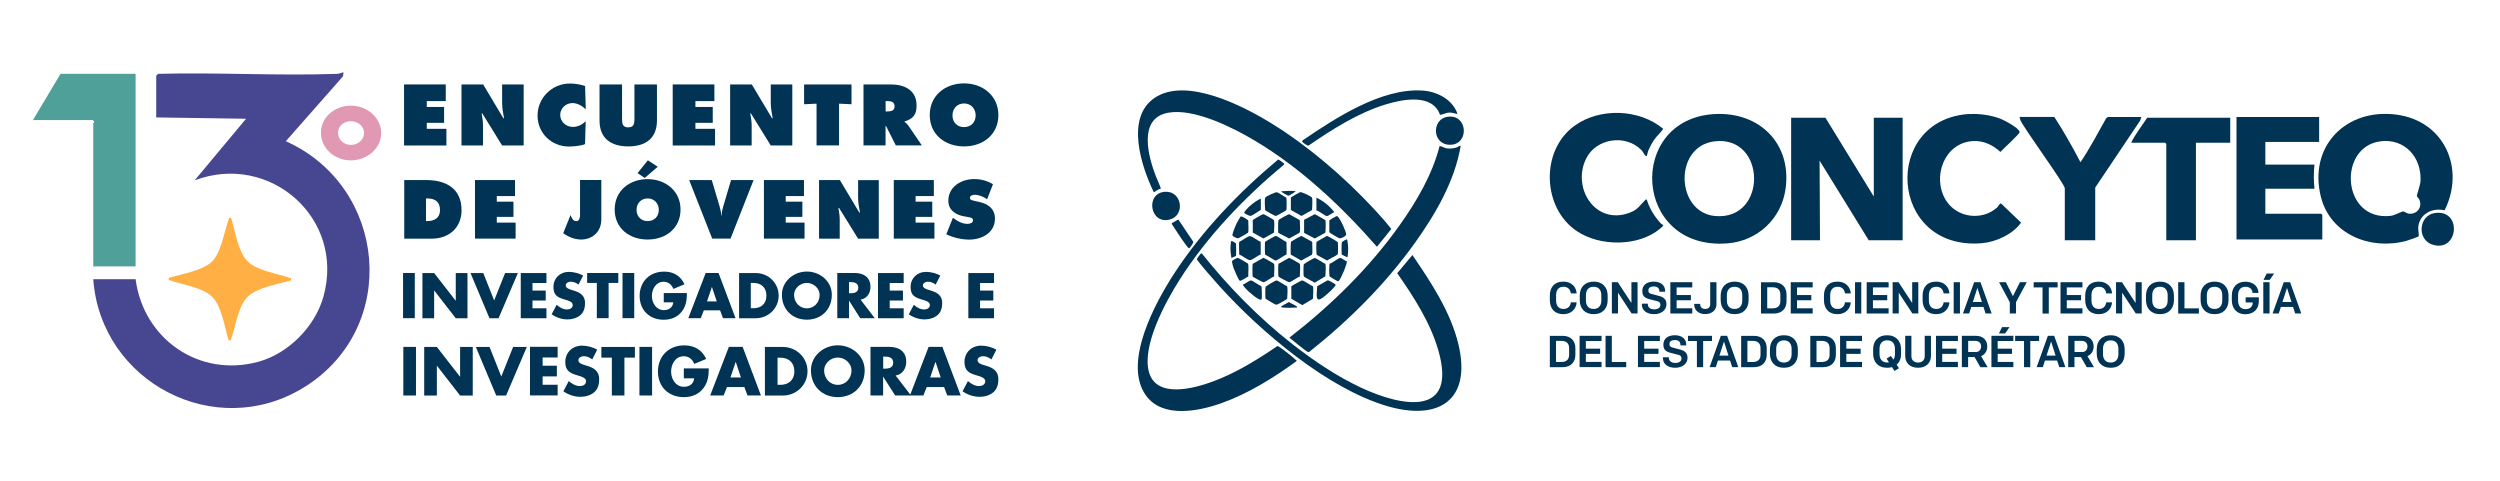 <?xml version="1.0" encoding="UTF-8"?>
<svg xmlns="http://www.w3.org/2000/svg" version="1.1" viewBox="0 0 379.59 72.97">
  <defs>
    <style>
      .cls-1 {
        fill: #ffaf43;
      }

      .cls-2 {
        fill: #474791;
      }

      .cls-3 {
        fill: #e098b3;
      }

      .cls-4 {
        fill: #003354;
      }

      .cls-5 {
        fill: #4fa098;
      }
    </style>
  </defs>
  <!-- Generator: Adobe Illustrator 28.7.1, SVG Export Plug-In . SVG Version: 1.2.0 Build 142)  -->
  <g>
    <g id="Capa_1">
      <g>
        <path class="cls-4" d="M176.22,28.68c-.23-.07-.97.55-1.04.49-1.88-3.9-4.33-11.28.12-14.3,4.81-3.27,13.56,1.26,17.88,3.94,5.57,3.45,11.01,8.15,15.46,12.94.9.97,1.8,1.97,2.61,3.02l-2.18,2.7c-5.41-6.17-11.56-11.97-18.65-16.18-3.34-1.98-9.15-4.89-13.07-4.17-4.59.85-3.01,6.6-1.86,9.62.1.27.83,1.84.75,1.93Z"/>
        <path class="cls-4" d="M221.79,22.12c-.9,5.33-3.76,10.27-6.85,14.61-4.48,6.3-10.08,11.89-16.13,16.68-.05.03-.1.05-.15.05-.29,0-2.48-1.91-2.89-2.19,6.27-4.86,12.12-10.56,16.73-17.05,2.58-3.63,4.97-7.69,6.08-12.03.38,0,.7.29,1.09.34.44.06,1.04.02,1.46-.13.24-.08.41-.27.66-.28Z"/>
        <path class="cls-4" d="M194.06,24.22c.08-.02.8.49.87.58.05.06.1.1.04.18-6.01,5-11.63,10.84-15.84,17.46-2.14,3.36-5.81,10.07-4.67,14.08,1.15,4.04,6.92,2.44,9.74,1.39,3.47-1.29,6.69-3.28,9.73-5.35.12-.03.2.04.29.1.59.38,2.05,1.51,2.54,2,.05.05.14.06.12.16-3.48,2.53-7.34,4.94-11.41,6.39-3.47,1.24-8.94,2.34-11.47-1.16-3.58-4.98,1.43-14.14,4.31-18.56,4.25-6.51,9.8-12.3,15.75-17.26Z"/>
        <path class="cls-4" d="M214.46,38.73c2.8,4.11,5.79,8.61,6.97,13.51,2.06,8.51-2.96,11.72-10.81,9.42-9.05-2.66-19.18-11.26-25.44-18.18-.42-.47-3.46-3.88-3.46-4.15,0-.05.48-.71.56-.77.07-.06.12-.14.21-.07,4.05,5.09,8.66,9.78,13.78,13.79,3.17,2.48,6.73,4.87,10.38,6.58,6.15,2.87,14.68,4.57,11.74-5.67-1.21-4.22-3.75-8.14-6.24-11.71l2.29-2.74Z"/>
        <path class="cls-4" d="M221.3,17.3c-.41-.05-.8-.23-1.22-.21-.51.01-.94.3-1.43.35-1.15-3.26-5.64-2.38-8.2-1.6-4.23,1.28-8.14,3.78-11.76,6.26-.15.11-.96-.52-.97-.57-.03-.1.02-.18.1-.24,4.94-3.36,11.92-7.94,18.15-7.54,2.24.14,4.58,1.34,5.34,3.56Z"/>
        <path class="cls-4" d="M176.91,29.12c2.54-.15,3.1,3.51.77,4.19-3.08.9-3.86-4.01-.77-4.19Z"/>
        <path class="cls-4" d="M219.75,17.74c3.11-.49,3.38,4.12.54,4.24s-2.99-3.85-.54-4.24Z"/>
        <path class="cls-4" d="M197.7,42.58c.23-.03,1.3.77,1.62.86.16.18.05,1.59.03,1.92l-1.62.97-1.66-.97v-1.89c.05-.08,1.53-.88,1.62-.9Z"/>
        <path class="cls-4" d="M199.58,39.17c.25-.02,1.3.77,1.63.86.16.18.05,1.59.03,1.92l-1.62.97c-.25-.18-1.58-.8-1.66-.97-.06-.13-.06-1.67,0-1.81.05-.11,1.48-.95,1.62-.96Z"/>
        <path class="cls-4" d="M193.79,42.58c.23-.03,1.3.77,1.62.86.16.18.05,1.59.03,1.92-.05.1-1.48.91-1.6.91-.31,0-1.34-.74-1.68-.91-.06-.13-.06-1.67,0-1.81.05-.11,1.48-.95,1.62-.97Z"/>
        <path class="cls-4" d="M199.24,36.72c-.02.31.1,1.81-.03,1.95l-1.65.89-1.55-.89c-.08-.13-.06-1.89.04-1.99.06-.07,1.47-.86,1.56-.86l1.64.91Z"/>
        <path class="cls-4" d="M195.33,36.72c-.02.31.1,1.81-.03,1.95-.36.1-1.32.87-1.61.89-.17,0-1.32-.8-1.59-.89-.05-.09-.06-1.58-.04-1.79.01-.13,0-.15.12-.23.12-.09,1.43-.84,1.52-.83.28.02,1.28.8,1.64.91Z"/>
        <path class="cls-4" d="M193.45,42c-.4.08-1.29.85-1.63.85-.11,0-1.52-.75-1.6-.84-.07-.07-.08-1.84,0-1.96l1.61-.9c.09,0,1.4.75,1.53.84.11.08.1.11.12.23.06.54-.04,1.22-.02,1.77Z"/>
        <path class="cls-4" d="M197.36,42c-.4.08-1.29.85-1.63.85-.11,0-1.52-.75-1.6-.84-.07-.07-.08-1.84,0-1.96l1.61-.9c.09,0,1.4.75,1.53.84.11.08.1.11.12.23.06.54-.04,1.22-.02,1.77Z"/>
        <path class="cls-4" d="M198.01,35.37v-2s1.63-.85,1.63-.85l1.6.9c.08.13.06,1.81-.03,1.92l-1.58.87-1.62-.85Z"/>
        <path class="cls-4" d="M201.46,35.81c.09-.02,1.62.88,1.66.96.06.13.06,1.68,0,1.82-.1.2-1.37.76-1.62.97l-1.56-.86c-.1-.11-.11-1.86-.03-1.99l1.55-.89Z"/>
        <path class="cls-4" d="M194.1,35.37c-.05-.08-.04-1.67,0-1.84.03-.14.08-.16.18-.24.15-.11,1.35-.77,1.46-.77l1.61.9c.02.33.12,1.75-.04,1.92l-1.57.87-1.63-.84Z"/>
        <path class="cls-4" d="M191.77,32.53c.09-.01.13,0,.21.04.13.05,1.36.76,1.42.82.16.18.05,1.59.04,1.92l-1.61.9-1.61-.9v-1.89c.04-.08,1.43-.88,1.55-.9Z"/>
        <path class="cls-4" d="M191.42,36.72v1.93c-.41.1-1.28.85-1.63.85s-1.23-.72-1.63-.86c.02-.31-.1-1.81.03-1.95.4-.13,1.23-.84,1.59-.84s1.22.75,1.63.85Z"/>
        <path class="cls-4" d="M197.42,29.18c.26-.05,1.6.61,1.76.79s.05,1.59.04,1.92l-1.61.9-1.61-.9v-1.89c.04-.07,1.31-.8,1.41-.83Z"/>
        <path class="cls-4" d="M193.86,29.19c.2,0,1.18.71,1.45.82.05.09.06,1.52.04,1.72-.02.15-.02.14-.12.23-.09.09-1.44.84-1.53.84-.12,0-1.57-.82-1.61-.9-.01-.35-.13-1.72.04-1.92.18-.21,1.44-.79,1.72-.79Z"/>
        <g>
          <polygon class="cls-4" points="277.17 17.88 284.51 29.84 284.51 17.88 288.89 17.88 288.89 36.48 283.74 36.48 276.28 24.39 276.34 36.48 271.96 36.48 271.96 17.88 277.17 17.88"/>
          <path class="cls-4" d="M260.33,17.32c6.81-.38,11.76,4.48,10.78,11.38-.64,4.52-4.25,7.89-8.81,8.25-14.39,1.14-15.38-18.87-1.98-19.63ZM260.33,21.46c-6.25.75-5.9,10.8.09,11.34,7.99.71,7.81-12.29-.09-11.34Z"/>
          <path class="cls-4" d="M367.26,35.87c-.05.08-1.61.63-1.85.69-5.43,1.49-11.58-.93-13.02-6.69-1.92-7.69,3.86-13.49,11.51-12.46,7.24.97,10.45,8.18,7.28,14.52-1.87-.42-3.76.51-4,2.51-.04.38.13,1.33.07,1.43ZM361.45,21.46c-6.52.79-5.94,12.11,1.49,11.32.72-.08,1.59-.64,1.93-.67.23-.02.52.28.82.32,1.26.2,2.17-.96,1.65-2.13-.09-.2-.37-.45-.38-.53-.02-.16.53-1.68.56-2.25.2-3.6-2.35-6.52-6.07-6.07Z"/>
          <path class="cls-4" d="M352.13,17.76v3.79h-8.17v3.44h7.46c-.13,1.23-.13,2.44,0,3.67h-7.46v3.79h8.47s.18.17.18.18v3.73h-13.03v-18.6h12.55Z"/>
          <path class="cls-4" d="M250.05,23.68c-.06.05-.16,0-.25-.08-.18-.19-.35-.59-.58-.82-2.41-2.45-6.88-1.79-8.4,1.32-2.18,4.49,1.43,10.11,6.56,8.22,1.28-.47,1.51-1.02,2.37-1.89.1-.1.11-.17.29-.13.4,1.32,1.15,2.54,2.07,3.56.37.41.77.18-.06.87-3.31,2.75-9.14,2.72-12.65.35-5.25-3.54-5.52-12.22-.35-15.97,3.84-2.79,9.85-2.6,13.49.46-.41.61-.98,1.06-1.4,1.68-.32.46-.64,1.1-.87,1.61-.09.21-.19.76-.22.79Z"/>
          <path class="cls-4" d="M299.05,17.32c1.5-.09,3.27.17,4.67.7.55.21,2.93,1.45,2.93,2.04,0,.29-2.55,2.59-2.92,3.01-1.15-1.06-2.52-1.73-4.13-1.65-4.39.21-6.31,5.5-4.14,8.99,1.66,2.67,5.48,3.17,7.8,1.07.17-.16.33-.63.58-.58l3.03,2.91c-1.28,1.78-3.81,2.94-5.97,3.12-14.17,1.16-15.22-18.83-1.86-19.63Z"/>
          <path class="cls-4" d="M311.92,17.76c1.44,2.21,2.75,4.54,3.97,6.87,1.44-2.13,2.64-4.43,3.9-6.67.05-.07.24-.2.3-.2h5.03l-.14.51-6.85,10.21v8h-4.62v-7.88c0-.66-6.11-8.95-6.73-10.33l-.14-.51h5.27Z"/>
          <path class="cls-4" d="M338.63,17.88v3.79h-5.21v14.81h-4.5v-14.63s-.17-.18-.18-.18h-5.15c.64-1.34,1.62-2.54,2.43-3.79h12.61Z"/>
          <path class="cls-4" d="M369.62,32.36c4.26-.72,3.72,6-.23,4.8-2.46-.75-2.15-4.39.23-4.8Z"/>
        </g>
        <path class="cls-4" d="M204.48,39.65c.16.25-.9,2.76-1.21,3-.08.06-.08.06-.18.04-.08-.02-1.15-.64-1.19-.7-.11-.15-.11-1.84,0-1.96.4-.09,1.26-.83,1.58-.86.23-.02.72.45.99.48Z"/>
        <path class="cls-4" d="M189.54,42c-.28.05-1.1.75-1.32.61-.16-.11-.82-1.61-.91-1.89-.07-.22-.33-.97-.21-1.12.08-.1.73-.46.86-.44.09.01,1.46.8,1.52.86.17.19.02,1.63.06,1.98Z"/>
        <path class="cls-4" d="M202.93,32.81c.21-.05.48.46.59.64.25.41.84,1.69.88,2.12.03.28-.8.7-1.09.59-.15-.06-1.45-.82-1.47-.9v-1.79c.02-.06,1-.64,1.09-.66Z"/>
        <path class="cls-4" d="M188.38,32.88c.18-.11.99.43,1.16.59-.04.36.12,1.66-.06,1.87-.05.06-1.31.79-1.42.82-.25.08-.95-.27-.94-.46.01-.3.45-1.38.6-1.7.07-.14.6-1.09.65-1.13Z"/>
        <path class="cls-4" d="M178.94,33.37l2.23,3.32c.09.16-.53.99-.58,1-.19.03-.52-.51-.65-.68-.72-.96-1.36-2-2.02-3v-.16c.24.01.87-.57,1.03-.48Z"/>
        <path class="cls-4" d="M201.54,42.58c.1-.03.13,0,.22.02.13.04.81.44.94.53.21.15,0,.31-.13.48-.36.44-1.65,1.64-2.15,1.83-.81.31-.38-1.53-.43-1.97l1.55-.89Z"/>
        <path class="cls-4" d="M191.57,45.42c-.2.32-1.1-.43-1.31-.59-.4-.31-.9-.76-1.23-1.14-.06-.07-.36-.43-.31-.49.32-.06.94-.62,1.22-.62.24,0,1.25.77,1.57.87.09.1.11,1.9.06,1.98Z"/>
        <path class="cls-4" d="M199.88,30.01c1.06.51,2,1.27,2.72,2.2-.27.09-.91.62-1.15.59-.33-.03-1.15-.79-1.57-.84v-1.95Z"/>
        <path class="cls-4" d="M191.44,30.15v1.71c-.34.19-1.25.88-1.59.93-.13.02-.92-.4-.93-.45-.04-.24.71-.93.91-1.11.46-.4,1.05-.83,1.61-1.08Z"/>
        <path class="cls-4" d="M204.55,36.36c.18.89.21,1.83.04,2.72-.12-.05-.83-.39-.86-.43-.05-.08-.04-1.7,0-1.83s.72-.54.82-.47Z"/>
        <path class="cls-4" d="M187.66,38.86s-.64.32-.69.29c-.08-.49-.15-1-.14-1.5,0-.19.04-.73.07-.9.01-.06.05-.16.11-.18.04,0,.63.32.65.4.04.11.05,1.82,0,1.9Z"/>
        <path class="cls-4" d="M196.95,46.69c-.74.03-1.46.08-2.2,0-.07,0-.24-.03-.24-.11,0-.1,1.04-.63,1.21-.72.32.24.81.4,1.12.63.08.06.14.07.12.2Z"/>
        <path class="cls-4" d="M196.74,29.03c-.15.17-.99.7-1.15.69-.06,0-.98-.54-1.01-.59-.07-.14.12-.1.17-.1.67-.04,1.32-.08,1.99,0Z"/>
        <g>
          <g>
            <path class="cls-4" d="M235.32,45.57v-.68c0-1.22.64-2.13,2.08-2.13,1.2,0,1.94.81,1.99,1.79h-.88c-.06-.54-.4-1.01-1.11-1.01-.79,0-1.13.54-1.13,1.3v.77c0,.76.34,1.3,1.13,1.3.71,0,1.05-.47,1.11-1h.88c-.05.97-.79,1.79-1.99,1.79-1.43,0-2.08-.92-2.08-2.13Z"/>
            <path class="cls-4" d="M244.1,45.57c0,1.21-.72,2.13-2.12,2.13s-2.12-.92-2.12-2.13v-.69c0-1.21.73-2.12,2.12-2.12s2.12.92,2.12,2.12v.69ZM243.14,45.62v-.79c0-.75-.37-1.29-1.17-1.29s-1.17.54-1.17,1.29v.79c0,.75.37,1.29,1.17,1.29s1.17-.54,1.17-1.29Z"/>
            <path class="cls-4" d="M244.74,42.85h.9l2.07,3.16v-3.16h.93v4.75h-.9l-2.07-3.16v3.16h-.93v-4.75Z"/>
            <path class="cls-4" d="M249.29,46.23v-.12h.91v.1c0,.44.35.76.98.76.56,0,.93-.25.93-.69,0-.27-.13-.46-.45-.54l-1.24-.32c-.72-.18-1.06-.52-1.06-1.23,0-.9.68-1.43,1.75-1.43s1.72.58,1.72,1.42v.12h-.88v-.1c0-.4-.26-.71-.84-.71-.5,0-.83.2-.83.62,0,.28.14.43.41.5l1.3.35c.7.18,1.04.6,1.04,1.24,0,.9-.81,1.5-1.88,1.5s-1.86-.54-1.86-1.47Z"/>
            <path class="cls-4" d="M253.62,42.85h3.33v.79h-2.38v1.16h2.17v.79h-2.17v1.22h2.38v.79h-3.33v-4.75Z"/>
            <path class="cls-4" d="M257.25,46.21v-.07h.9v.06c0,.43.28.71.77.71s.75-.29.75-.71v-3.35h.95v3.35c0,.88-.69,1.49-1.7,1.49s-1.68-.58-1.68-1.49Z"/>
            <path class="cls-4" d="M265.5,45.57c0,1.21-.72,2.13-2.12,2.13s-2.12-.92-2.12-2.13v-.69c0-1.21.73-2.12,2.12-2.12s2.12.92,2.12,2.12v.69ZM264.54,45.62v-.79c0-.75-.37-1.29-1.17-1.29s-1.17.54-1.17,1.29v.79c0,.75.37,1.29,1.17,1.29s1.17-.54,1.17-1.29Z"/>
            <path class="cls-4" d="M269.31,42.85c1.28,0,1.95.79,1.95,1.87v1.02c0,1.08-.67,1.87-1.95,1.87h-1.93v-4.75h1.93ZM270.32,44.71c0-.69-.4-1.09-1.17-1.09h-.82v3.2h.82c.77,0,1.17-.39,1.17-1.09v-1.03Z"/>
            <path class="cls-4" d="M271.9,42.85h3.33v.79h-2.38v1.16h2.17v.79h-2.17v1.22h2.38v.79h-3.33v-4.75Z"/>
            <path class="cls-4" d="M276.94,45.57v-.68c0-1.22.64-2.13,2.08-2.13,1.2,0,1.94.81,1.99,1.79h-.88c-.06-.54-.4-1.01-1.11-1.01-.79,0-1.13.54-1.13,1.3v.77c0,.76.34,1.3,1.13,1.3.71,0,1.05-.47,1.11-1h.88c-.05.97-.79,1.79-1.99,1.79-1.43,0-2.08-.92-2.08-2.13Z"/>
            <path class="cls-4" d="M281.66,42.85h.95v4.75h-.95v-4.75Z"/>
            <path class="cls-4" d="M283.43,42.85h3.33v.79h-2.38v1.16h2.17v.79h-2.17v1.22h2.38v.79h-3.33v-4.75Z"/>
            <path class="cls-4" d="M287.37,42.85h.9l2.07,3.16v-3.16h.93v4.75h-.9l-2.07-3.16v3.16h-.93v-4.75Z"/>
            <path class="cls-4" d="M291.92,45.57v-.68c0-1.22.64-2.13,2.08-2.13,1.2,0,1.94.81,1.99,1.79h-.88c-.06-.54-.4-1.01-1.11-1.01-.79,0-1.13.54-1.13,1.3v.77c0,.76.34,1.3,1.13,1.3.71,0,1.04-.47,1.11-1h.88c-.05.97-.79,1.79-1.99,1.79-1.43,0-2.08-.92-2.08-2.13Z"/>
            <path class="cls-4" d="M296.64,42.85h.95v4.75h-.95v-4.75Z"/>
            <path class="cls-4" d="M302.42,47.6h-.94l-.32-1h-1.85l-.32,1h-.94l1.7-4.75h.96l1.7,4.75ZM299.55,45.85h1.37l-.68-2.14-.69,2.14Z"/>
            <path class="cls-4" d="M306.11,47.6h-.95v-1.71l-1.63-3.04h1.03l1.07,2.12,1.07-2.12h1.03l-1.63,3.04v1.71Z"/>
            <path class="cls-4" d="M310.12,43.64h-1.34v-.79h3.64v.79h-1.34v3.97h-.95v-3.97Z"/>
            <path class="cls-4" d="M312.86,42.85h3.33v.79h-2.38v1.16h2.17v.79h-2.17v1.22h2.38v.79h-3.33v-4.75Z"/>
            <path class="cls-4" d="M316.61,45.57v-.68c0-1.22.65-2.13,2.08-2.13,1.2,0,1.94.81,1.99,1.79h-.88c-.06-.54-.4-1.01-1.11-1.01-.79,0-1.13.54-1.13,1.3v.77c0,.76.34,1.3,1.13,1.3.71,0,1.04-.47,1.11-1h.88c-.05.97-.79,1.79-1.99,1.79-1.43,0-2.08-.92-2.08-2.13Z"/>
            <path class="cls-4" d="M321.29,42.85h.9l2.07,3.16v-3.16h.93v4.75h-.9l-2.07-3.16v3.16h-.93v-4.75Z"/>
            <path class="cls-4" d="M330.08,45.57c0,1.21-.72,2.13-2.12,2.13s-2.12-.92-2.12-2.13v-.69c0-1.21.73-2.12,2.12-2.12s2.12.92,2.12,2.12v.69ZM329.13,45.62v-.79c0-.75-.37-1.29-1.17-1.29s-1.17.54-1.17,1.29v.79c0,.75.37,1.29,1.17,1.29s1.17-.54,1.17-1.29Z"/>
            <path class="cls-4" d="M330.73,42.85h.95v3.97h2.19v.79h-3.14v-4.75Z"/>
            <path class="cls-4" d="M338.37,45.57c0,1.21-.72,2.13-2.12,2.13s-2.12-.92-2.12-2.13v-.69c0-1.21.73-2.12,2.12-2.12s2.12.92,2.12,2.12v.69ZM337.42,45.62v-.79c0-.75-.37-1.29-1.17-1.29s-1.17.54-1.17,1.29v.79c0,.75.37,1.29,1.17,1.29s1.17-.54,1.17-1.29Z"/>
            <path class="cls-4" d="M342.02,44.47c-.02-.5-.38-.93-1.06-.93-.77,0-1.14.51-1.14,1.3v.75c0,.79.33,1.35,1.15,1.35.69,0,1.07-.43,1.07-.95v-.07h-1.07v-.77h2v.62c0,1.14-.79,1.94-2.02,1.94-1.41,0-2.08-.95-2.08-2.13v-.69c0-1.28.76-2.12,2.06-2.12,1.23,0,1.96.73,1.99,1.71h-.9Z"/>
            <path class="cls-4" d="M343.65,42.85h.95v4.75h-.95v-4.75ZM344.17,41.53h1.13l-.67.96h-.94l.47-.96Z"/>
            <path class="cls-4" d="M349.43,47.6h-.94l-.32-1h-1.85l-.32,1h-.94l1.7-4.75h.96l1.7,4.75ZM346.56,45.85h1.37l-.68-2.14-.69,2.14Z"/>
          </g>
          <g>
            <path class="cls-4" d="M237.25,50.99c1.28,0,1.95.79,1.95,1.87v1.02c0,1.08-.67,1.87-1.95,1.87h-1.93v-4.75h1.93ZM238.25,52.85c0-.69-.4-1.09-1.17-1.09h-.82v3.2h.82c.77,0,1.17-.39,1.17-1.09v-1.03Z"/>
            <path class="cls-4" d="M239.84,50.99h3.33v.79h-2.38v1.16h2.17v.79h-2.17v1.22h2.38v.79h-3.33v-4.75Z"/>
            <path class="cls-4" d="M243.78,50.99h.95v3.97h2.19v.79h-3.14v-4.75Z"/>
            <path class="cls-4" d="M248.7,50.99h3.33v.79h-2.38v1.16h2.17v.79h-2.17v1.22h2.38v.79h-3.33v-4.75Z"/>
            <path class="cls-4" d="M252.49,54.37v-.12h.91v.1c0,.44.35.76.98.76.56,0,.93-.25.93-.69,0-.27-.13-.46-.45-.54l-1.24-.32c-.72-.18-1.06-.52-1.06-1.23,0-.9.68-1.43,1.75-1.43s1.72.58,1.72,1.42v.12h-.88v-.1c0-.4-.26-.71-.84-.71-.5,0-.83.2-.83.62,0,.28.14.43.41.5l1.3.35c.7.18,1.04.6,1.04,1.24,0,.9-.81,1.5-1.88,1.5s-1.86-.54-1.86-1.47Z"/>
            <path class="cls-4" d="M257.64,51.78h-1.34v-.79h3.64v.79h-1.34v3.97h-.95v-3.97Z"/>
            <path class="cls-4" d="M263.95,55.74h-.94l-.32-1h-1.85l-.32,1h-.94l1.7-4.75h.96l1.7,4.75ZM261.08,53.99h1.36l-.68-2.14-.69,2.14Z"/>
            <path class="cls-4" d="M266.3,50.99c1.28,0,1.95.79,1.95,1.87v1.02c0,1.08-.67,1.87-1.95,1.87h-1.93v-4.75h1.93ZM267.31,52.85c0-.69-.4-1.09-1.17-1.09h-.82v3.2h.82c.77,0,1.17-.39,1.17-1.09v-1.03Z"/>
            <path class="cls-4" d="M272.98,53.71c0,1.21-.72,2.13-2.12,2.13s-2.12-.92-2.12-2.13v-.69c0-1.21.73-2.12,2.12-2.12s2.12.92,2.12,2.12v.69ZM272.03,53.76v-.79c0-.75-.37-1.29-1.17-1.29s-1.17.54-1.17,1.29v.79c0,.75.37,1.29,1.17,1.29s1.17-.54,1.17-1.29Z"/>
            <path class="cls-4" d="M276.8,50.99c1.28,0,1.95.79,1.95,1.87v1.02c0,1.08-.67,1.87-1.95,1.87h-1.93v-4.75h1.93ZM277.8,52.85c0-.69-.4-1.09-1.17-1.09h-.82v3.2h.82c.77,0,1.17-.39,1.17-1.09v-1.03Z"/>
            <path class="cls-4" d="M279.39,50.99h3.33v.79h-2.38v1.16h2.17v.79h-2.17v1.22h2.38v.79h-3.33v-4.75Z"/>
            <path class="cls-4" d="M288.66,53.71c0,.69-.23,1.28-.68,1.66l.35.53-.67.43-.39-.59c-.22.06-.47.1-.74.1-1.39,0-2.12-.92-2.12-2.13v-.69c0-1.21.73-2.12,2.12-2.12s2.12.92,2.12,2.12v.69ZM286.82,55.03l-.37-.58.66-.41.38.57c.16-.22.23-.52.23-.86v-.79c0-.75-.37-1.29-1.17-1.29s-1.17.54-1.17,1.29v.79c0,.75.37,1.29,1.17,1.29.09,0,.19,0,.27-.02Z"/>
            <path class="cls-4" d="M289.28,54.03v-3.04h.94v3.08c0,.62.4.98,1.01.98s1.01-.36,1.01-.98v-3.08h.95v3.04c0,1.07-.73,1.81-1.96,1.81s-1.95-.73-1.95-1.81Z"/>
            <path class="cls-4" d="M293.95,50.99h3.33v.79h-2.38v1.16h2.17v.79h-2.17v1.22h2.38v.79h-3.33v-4.75Z"/>
            <path class="cls-4" d="M299.83,54.22h-1v1.52h-.95v-4.75h2.14c1.12,0,1.72.69,1.72,1.62,0,.67-.35,1.22-.94,1.47l.99,1.67h-1.1l-.87-1.52ZM299.92,53.46c.59,0,.88-.36.88-.86s-.31-.84-.88-.84h-1.08v1.69h1.08Z"/>
            <path class="cls-4" d="M302.37,50.99h3.33v.79h-2.38v1.16h2.17v.79h-2.17v1.22h2.38v.79h-3.33v-4.75ZM303.99,49.67h1.13l-.67.96h-.94l.47-.96Z"/>
            <path class="cls-4" d="M307.31,51.78h-1.34v-.79h3.64v.79h-1.34v3.97h-.95v-3.97Z"/>
            <path class="cls-4" d="M313.61,55.74h-.94l-.32-1h-1.85l-.32,1h-.94l1.7-4.75h.96l1.7,4.75ZM310.74,53.99h1.37l-.68-2.14-.69,2.14Z"/>
            <path class="cls-4" d="M315.98,54.22h-1v1.52h-.95v-4.75h2.14c1.12,0,1.72.69,1.72,1.62,0,.67-.35,1.22-.94,1.47l.99,1.67h-1.1l-.87-1.52ZM316.07,53.46c.59,0,.88-.36.88-.86s-.31-.84-.88-.84h-1.08v1.69h1.08Z"/>
            <path class="cls-4" d="M322.6,53.71c0,1.21-.72,2.13-2.12,2.13s-2.12-.92-2.12-2.13v-.69c0-1.21.73-2.12,2.12-2.12s2.12.92,2.12,2.12v.69ZM321.65,53.76v-.79c0-.75-.37-1.29-1.17-1.29s-1.17.54-1.17,1.29v.79c0,.75.37,1.29,1.17,1.29s1.17-.54,1.17-1.29Z"/>
          </g>
        </g>
      </g>
      <g>
        <g id="O8JG7s">
          <g>
            <path class="cls-2" d="M51.29,11.21c.15,0,.8-.28.88-.19l-.1.58-8.67,9.84c15.38,6.89,17.38,28.26,2.83,37.33-13.49,8.4-30.95-.74-32.07-16.38h6.43c1.19,9.09,9.66,15,18.67,12.53,4.54-1.25,8.57-5.33,9.84-9.85,3.36-11.93-8.15-21.98-19.54-17.69l7.8-9.35-13.64-.2v-6.33l.29-.29c9.05-.24,18.26.32,27.29,0Z"/>
            <path class="cls-5" d="M20.59,11.21v29.24h-6.43v-21.73c0-.07.35-.22-.1-.49H5l4.19-7.02h11.4Z"/>
          </g>
        </g>
        <g>
          <g>
            <path class="cls-4" d="M61.35,12.82h6.33v2.53h-2.88v.89h2.63v2.41h-2.63v.91h2.98v2.53h-6.43v-9.27Z"/>
            <path class="cls-4" d="M70.08,12.82h3.28l3.07,5.14h.1c-.14-.77-.29-1.57-.29-2.36v-2.78h3.27v9.27h-3.27l-3.01-4.87h-.1c.11.64.21,1.24.21,1.86v3.01h-3.27v-9.27Z"/>
            <path class="cls-4" d="M88.93,16.58c-.55-.5-1.24-.93-2.01-.93-1.02,0-1.86.8-1.86,1.81s.89,1.81,1.91,1.81c.79,0,1.41-.33,1.96-.86l-.1,3.47c-.55.26-1.82.37-2.43.37-2.68,0-4.78-2.05-4.78-4.7s2.16-4.87,4.92-4.87c.77,0,1.57.14,2.3.38l.1,3.53Z"/>
            <path class="cls-4" d="M99.75,12.82v5.48c0,2.7-1.72,3.93-4.36,3.93s-4.36-1.23-4.36-3.93v-5.48h3.42v5.16c0,.73.03,1.36.94,1.36s.94-.64.94-1.36v-5.16h3.42Z"/>
            <path class="cls-4" d="M102.14,12.82h6.33v2.53h-2.88v.89h2.63v2.41h-2.63v.91h2.98v2.53h-6.43v-9.27Z"/>
            <path class="cls-4" d="M110.87,12.82h3.28l3.07,5.14h.1c-.14-.77-.29-1.57-.29-2.36v-2.78h3.27v9.27h-3.27l-3.01-4.87h-.1c.11.64.21,1.24.21,1.86v3.01h-3.27v-9.27Z"/>
            <path class="cls-4" d="M122.1,12.82h7.19v3.01l-1.89-.09v6.34h-3.42v-6.34l-1.89.09v-3.01Z"/>
            <path class="cls-4" d="M131.12,12.82h4.13c2.12,0,3.92.88,3.92,3.22,0,1.4-.55,1.99-1.82,2.41v.07c.17.14.39.28.57.55l2.05,3.01h-3.95l-1.5-2.97h-.06v2.97h-3.35v-9.27ZM134.47,16.92h.24c.56,0,1.12-.09,1.12-.77s-.51-.8-1.1-.8h-.26v1.57Z"/>
            <path class="cls-4" d="M151.59,17.47c0,2.97-2.34,4.76-5.21,4.76s-5.21-1.78-5.21-4.76,2.35-4.81,5.21-4.81,5.21,1.89,5.21,4.81ZM144.62,17.52c0,1.06.72,1.78,1.76,1.78s1.76-.73,1.76-1.78c0-.98-.67-1.81-1.76-1.81s-1.76.82-1.76,1.81Z"/>
            <path class="cls-4" d="M61.39,27.34h3.34c3.03,0,5.35,1.31,5.35,4.58,0,2.64-1.89,4.32-4.54,4.32h-4.16v-8.89ZM64.68,33.57h.2c1.09,0,1.93-.5,1.93-1.66,0-1.25-.73-1.78-1.93-1.78h-.2v3.44Z"/>
            <path class="cls-4" d="M72.13,27.34h6.07v2.43h-2.77v.85h2.53v2.31h-2.53v.87h2.86v2.43h-6.17v-8.89Z"/>
            <path class="cls-4" d="M91.3,27.34v5.99c0,1.77-1.27,3.04-3.08,3.04-.93,0-1.96-.4-2.7-.97l1.11-2.75c.17.42.36.93.87.93s.57-.59.57-.97v-5.28h3.21Z"/>
            <path class="cls-4" d="M103.33,31.81c0,2.85-2.24,4.56-5,4.56s-5-1.71-5-4.56,2.25-4.61,5-4.61,5,1.82,5,4.61ZM96.65,31.86c0,1.01.69,1.71,1.69,1.71s1.69-.7,1.69-1.71c0-.94-.65-1.73-1.69-1.73s-1.69.79-1.69,1.73ZM99.87,25.32l-1.98,1.7-1.09-.73,1.57-1.95,1.5.98Z"/>
            <path class="cls-4" d="M114.42,27.34l-3.5,8.89h-2.78l-3.5-8.89h3.43l1.2,4.04c.13.44.23.87.23,1.32h.07c0-.45.1-.88.23-1.32l1.2-4.04h3.43Z"/>
            <path class="cls-4" d="M116,27.34h6.07v2.43h-2.77v.85h2.53v2.31h-2.53v.87h2.86v2.43h-6.17v-8.89Z"/>
            <path class="cls-4" d="M124.37,27.34h3.15l2.95,4.93h.1c-.13-.74-.28-1.51-.28-2.26v-2.66h3.14v8.89h-3.14l-2.89-4.67h-.1c.11.61.2,1.19.2,1.78v2.89h-3.14v-8.89Z"/>
            <path class="cls-4" d="M135.72,27.34h6.07v2.43h-2.77v.85h2.53v2.31h-2.53v.87h2.86v2.43h-6.17v-8.89Z"/>
            <path class="cls-4" d="M144.68,33.05l.17.13c.59.45,1.29.81,2.05.81.32,0,.84-.13.84-.53s-.43-.44-.73-.5l-.66-.12c-1.28-.22-2.36-.97-2.36-2.36,0-2.11,1.95-3.29,3.92-3.29,1.03,0,1.98.25,2.86.78l-.89,2.28c-.56-.38-1.2-.67-1.9-.67-.29,0-.71.11-.71.47,0,.33.41.38.66.44l.74.17c1.39.31,2.4,1.04,2.4,2.55,0,2.12-1.96,3.17-3.92,3.17-1.14,0-2.46-.31-3.47-.81l1.01-2.51Z"/>
          </g>
          <g>
            <path class="cls-4" d="M62.98,48.31h-1.78v-6.86h1.78v6.86Z"/>
            <path class="cls-4" d="M64.14,41.46h1.78l3.26,4.19h.02v-4.19h1.78v6.86h-1.78l-3.26-4.2h-.02v4.2h-1.78v-6.86Z"/>
            <path class="cls-4" d="M75.03,45.62l1.66-4.16h1.94l-2.93,6.86h-1.38l-2.88-6.86h1.94l1.65,4.16Z"/>
            <path class="cls-4" d="M80.85,42.97v1.15h2.01v1.51h-2.01v1.18h2.12v1.51h-3.9v-6.86h3.9v1.51h-2.12Z"/>
            <path class="cls-4" d="M87.84,43.22c-.33-.27-.75-.45-1.18-.45-.33,0-.76.19-.76.57s.48.55.79.65l.45.14c.95.28,1.69.76,1.69,1.87,0,.68-.16,1.38-.71,1.85-.54.45-1.25.65-1.95.65-.86,0-1.71-.29-2.41-.78l.76-1.44c.45.39.97.71,1.58.71.42,0,.86-.21.86-.69s-.7-.67-1.08-.78c-1.12-.32-1.85-.61-1.85-1.94s.99-2.3,2.36-2.3c.69,0,1.54.22,2.15.56l-.71,1.38Z"/>
            <path class="cls-4" d="M92.4,48.31h-1.78v-5.35h-1.47v-1.51h4.73v1.51h-1.47v5.35Z"/>
            <path class="cls-4" d="M96.3,48.31h-1.78v-6.86h1.78v6.86Z"/>
            <path class="cls-4" d="M104.3,44.49c-.02,1-.09,1.85-.7,2.71-.67.94-1.68,1.35-2.83,1.35-2.15,0-3.65-1.46-3.65-3.62s1.51-3.69,3.72-3.69c1.41,0,2.5.64,3.09,1.92l-1.69.71c-.25-.65-.76-1.09-1.48-1.09-1.17,0-1.78,1.12-1.78,2.16s.64,2.15,1.81,2.15c.77,0,1.36-.4,1.44-1.19h-1.45v-1.4h3.54Z"/>
            <path class="cls-4" d="M106.87,47.12l-.47,1.19h-1.89l2.64-6.86h1.95l2.58,6.86h-1.9l-.45-1.19h-2.45ZM108.11,43.58h-.02l-.74,2.18h1.48l-.73-2.18Z"/>
            <path class="cls-4" d="M112.22,41.46h2.53c1.91,0,3.48,1.5,3.48,3.43s-1.58,3.43-3.48,3.43h-2.53v-6.86ZM114,46.8h.4c1.06,0,1.97-.58,1.97-1.92,0-1.23-.81-1.92-1.95-1.92h-.42v3.84Z"/>
            <path class="cls-4" d="M126.3,44.76c0,2.22-1.59,3.78-3.79,3.78s-3.79-1.56-3.79-3.78c0-2.07,1.82-3.53,3.79-3.53s3.79,1.45,3.79,3.53ZM120.57,44.77c0,1.18.87,2.05,1.94,2.05s1.94-.86,1.94-2.05c0-.95-.87-1.81-1.94-1.81s-1.94.86-1.94,1.81Z"/>
            <path class="cls-4" d="M132.83,48.31h-2.22l-1.68-2.64h-.02v2.64h-1.78v-6.86h2.66c1.35,0,2.38.65,2.38,2.11,0,.95-.53,1.76-1.5,1.94l2.15,2.81ZM128.91,44.53h.17c.58,0,1.24-.11,1.24-.85s-.65-.85-1.24-.85h-.17v1.71Z"/>
            <path class="cls-4" d="M135.09,42.97v1.15h2.01v1.51h-2.01v1.18h2.12v1.51h-3.9v-6.86h3.9v1.51h-2.12Z"/>
            <path class="cls-4" d="M142.07,43.22c-.33-.27-.75-.45-1.18-.45-.33,0-.76.19-.76.57s.48.55.79.65l.45.14c.95.28,1.69.76,1.69,1.87,0,.68-.16,1.38-.71,1.85-.54.45-1.25.65-1.95.65-.86,0-1.71-.29-2.41-.78l.76-1.44c.45.39.97.71,1.58.71.42,0,.86-.21.86-.69s-.7-.67-1.08-.78c-1.12-.32-1.85-.61-1.85-1.94s.99-2.3,2.36-2.3c.69,0,1.54.22,2.15.56l-.71,1.38Z"/>
            <path class="cls-4" d="M148.81,42.97v1.15h2.01v1.51h-2.01v1.18h2.12v1.51h-3.9v-6.86h3.9v1.51h-2.12Z"/>
            <path class="cls-4" d="M63.16,60.05h-1.92v-7.38h1.92v7.38Z"/>
            <path class="cls-4" d="M64.41,52.68h1.92l3.51,4.51h.02v-4.51h1.92v7.38h-1.92l-3.51-4.52h-.02v4.52h-1.92v-7.38Z"/>
            <path class="cls-4" d="M76.12,57.16l1.79-4.48h2.08l-3.15,7.38h-1.49l-3.1-7.38h2.08l1.78,4.48Z"/>
            <path class="cls-4" d="M82.39,54.3v1.23h2.16v1.62h-2.16v1.27h2.28v1.62h-4.2v-7.38h4.2v1.62h-2.28Z"/>
            <path class="cls-4" d="M89.91,54.57c-.35-.29-.8-.49-1.27-.49-.35,0-.82.21-.82.62s.52.6.85.7l.49.15c1.03.3,1.82.82,1.82,2.02,0,.73-.18,1.49-.76,1.99-.58.49-1.35.69-2.09.69-.93,0-1.84-.31-2.59-.84l.82-1.55c.48.42,1.05.76,1.7.76.45,0,.93-.23.93-.74s-.75-.72-1.16-.84c-1.2-.34-2-.66-2-2.08s1.07-2.48,2.54-2.48c.74,0,1.65.23,2.31.61l-.76,1.49Z"/>
            <path class="cls-4" d="M94.82,60.05h-1.92v-5.75h-1.59v-1.62h5.09v1.62h-1.59v5.75Z"/>
            <path class="cls-4" d="M99.01,60.05h-1.92v-7.38h1.92v7.38Z"/>
            <path class="cls-4" d="M107.62,55.93c-.02,1.08-.1,2-.75,2.92-.72,1.01-1.81,1.45-3.04,1.45-2.32,0-3.93-1.58-3.93-3.89s1.62-3.97,4-3.97c1.52,0,2.69.68,3.33,2.06l-1.82.76c-.26-.7-.82-1.17-1.59-1.17-1.26,0-1.92,1.2-1.92,2.33s.68,2.31,1.95,2.31c.83,0,1.47-.43,1.55-1.28h-1.57v-1.51h3.81Z"/>
            <path class="cls-4" d="M110.38,58.77l-.51,1.28h-2.04l2.84-7.38h2.09l2.78,7.38h-2.04l-.48-1.28h-2.64ZM111.72,54.96h-.02l-.79,2.35h1.59l-.78-2.35Z"/>
            <path class="cls-4" d="M116.14,52.68h2.72c2.05,0,3.75,1.61,3.75,3.69s-1.7,3.69-3.75,3.69h-2.72v-7.38ZM118.06,58.43h.43c1.14,0,2.12-.63,2.12-2.06,0-1.32-.87-2.06-2.1-2.06h-.45v4.13Z"/>
            <path class="cls-4" d="M131.29,56.23c0,2.39-1.71,4.07-4.08,4.07s-4.08-1.68-4.08-4.07c0-2.23,1.96-3.8,4.08-3.8s4.08,1.57,4.08,3.8ZM125.13,56.24c0,1.27.94,2.2,2.08,2.2s2.08-.93,2.08-2.2c0-1.02-.94-1.95-2.08-1.95s-2.08.93-2.08,1.95Z"/>
            <path class="cls-4" d="M138.31,60.05h-2.39l-1.81-2.84h-.02v2.84h-1.92v-7.38h2.87c1.46,0,2.56.69,2.56,2.27,0,1.02-.57,1.9-1.61,2.08l2.32,3.02ZM134.1,55.98h.19c.63,0,1.33-.12,1.33-.92s-.7-.92-1.33-.92h-.19v1.84Z"/>
            <path class="cls-4" d="M140.71,58.77l-.51,1.28h-2.04l2.84-7.38h2.09l2.78,7.38h-2.04l-.48-1.28h-2.64ZM142.05,54.96h-.02l-.79,2.35h1.59l-.78-2.35Z"/>
            <path class="cls-4" d="M150.52,54.57c-.35-.29-.8-.49-1.27-.49-.35,0-.82.21-.82.62s.52.6.85.7l.49.15c1.03.3,1.82.82,1.82,2.02,0,.73-.18,1.49-.76,1.99-.58.49-1.35.69-2.09.69-.93,0-1.84-.31-2.59-.84l.82-1.55c.48.42,1.05.76,1.7.76.45,0,.93-.23.93-.74s-.75-.72-1.16-.84c-1.2-.34-2-.66-2-2.08s1.07-2.48,2.54-2.48c.74,0,1.65.23,2.31.61l-.76,1.49Z"/>
          </g>
        </g>
        <g id="wje6OP">
          <path class="cls-1" d="M35.1,33.1c.6,1.94,1.03,5.07,2.45,6.54s4.47,1.84,6.37,2.53c.26.1.32-.07.26.4-1.9.57-5.11,1.07-6.54,2.45-1.5,1.45-1.82,4.43-2.53,6.37-.1.26.07.32-.4.26-.6-1.94-1.03-5.07-2.45-6.54-1.41-1.46-4.47-1.84-6.37-2.53-.26-.1-.32.07-.26-.4,1.9-.57,5.11-1.07,6.54-2.45s1.84-4.48,2.53-6.37c.1-.26-.07-.32.4-.26Z"/>
        </g>
        <path class="cls-3" d="M57.88,20.23c0,2.27-2.12,4.12-4.61,4.12s-4.53-1.86-4.53-4.12c-.08-2.31,1.99-4.19,4.53-4.19s4.61,1.88,4.61,4.19ZM51.33,20.19c0,.99.85,1.81,1.96,1.81s1.99-.82,1.99-1.81-.88-1.78-2.02-1.78-1.96.82-1.94,1.78Z"/>
      </g>
    </g>
  </g>
</svg>